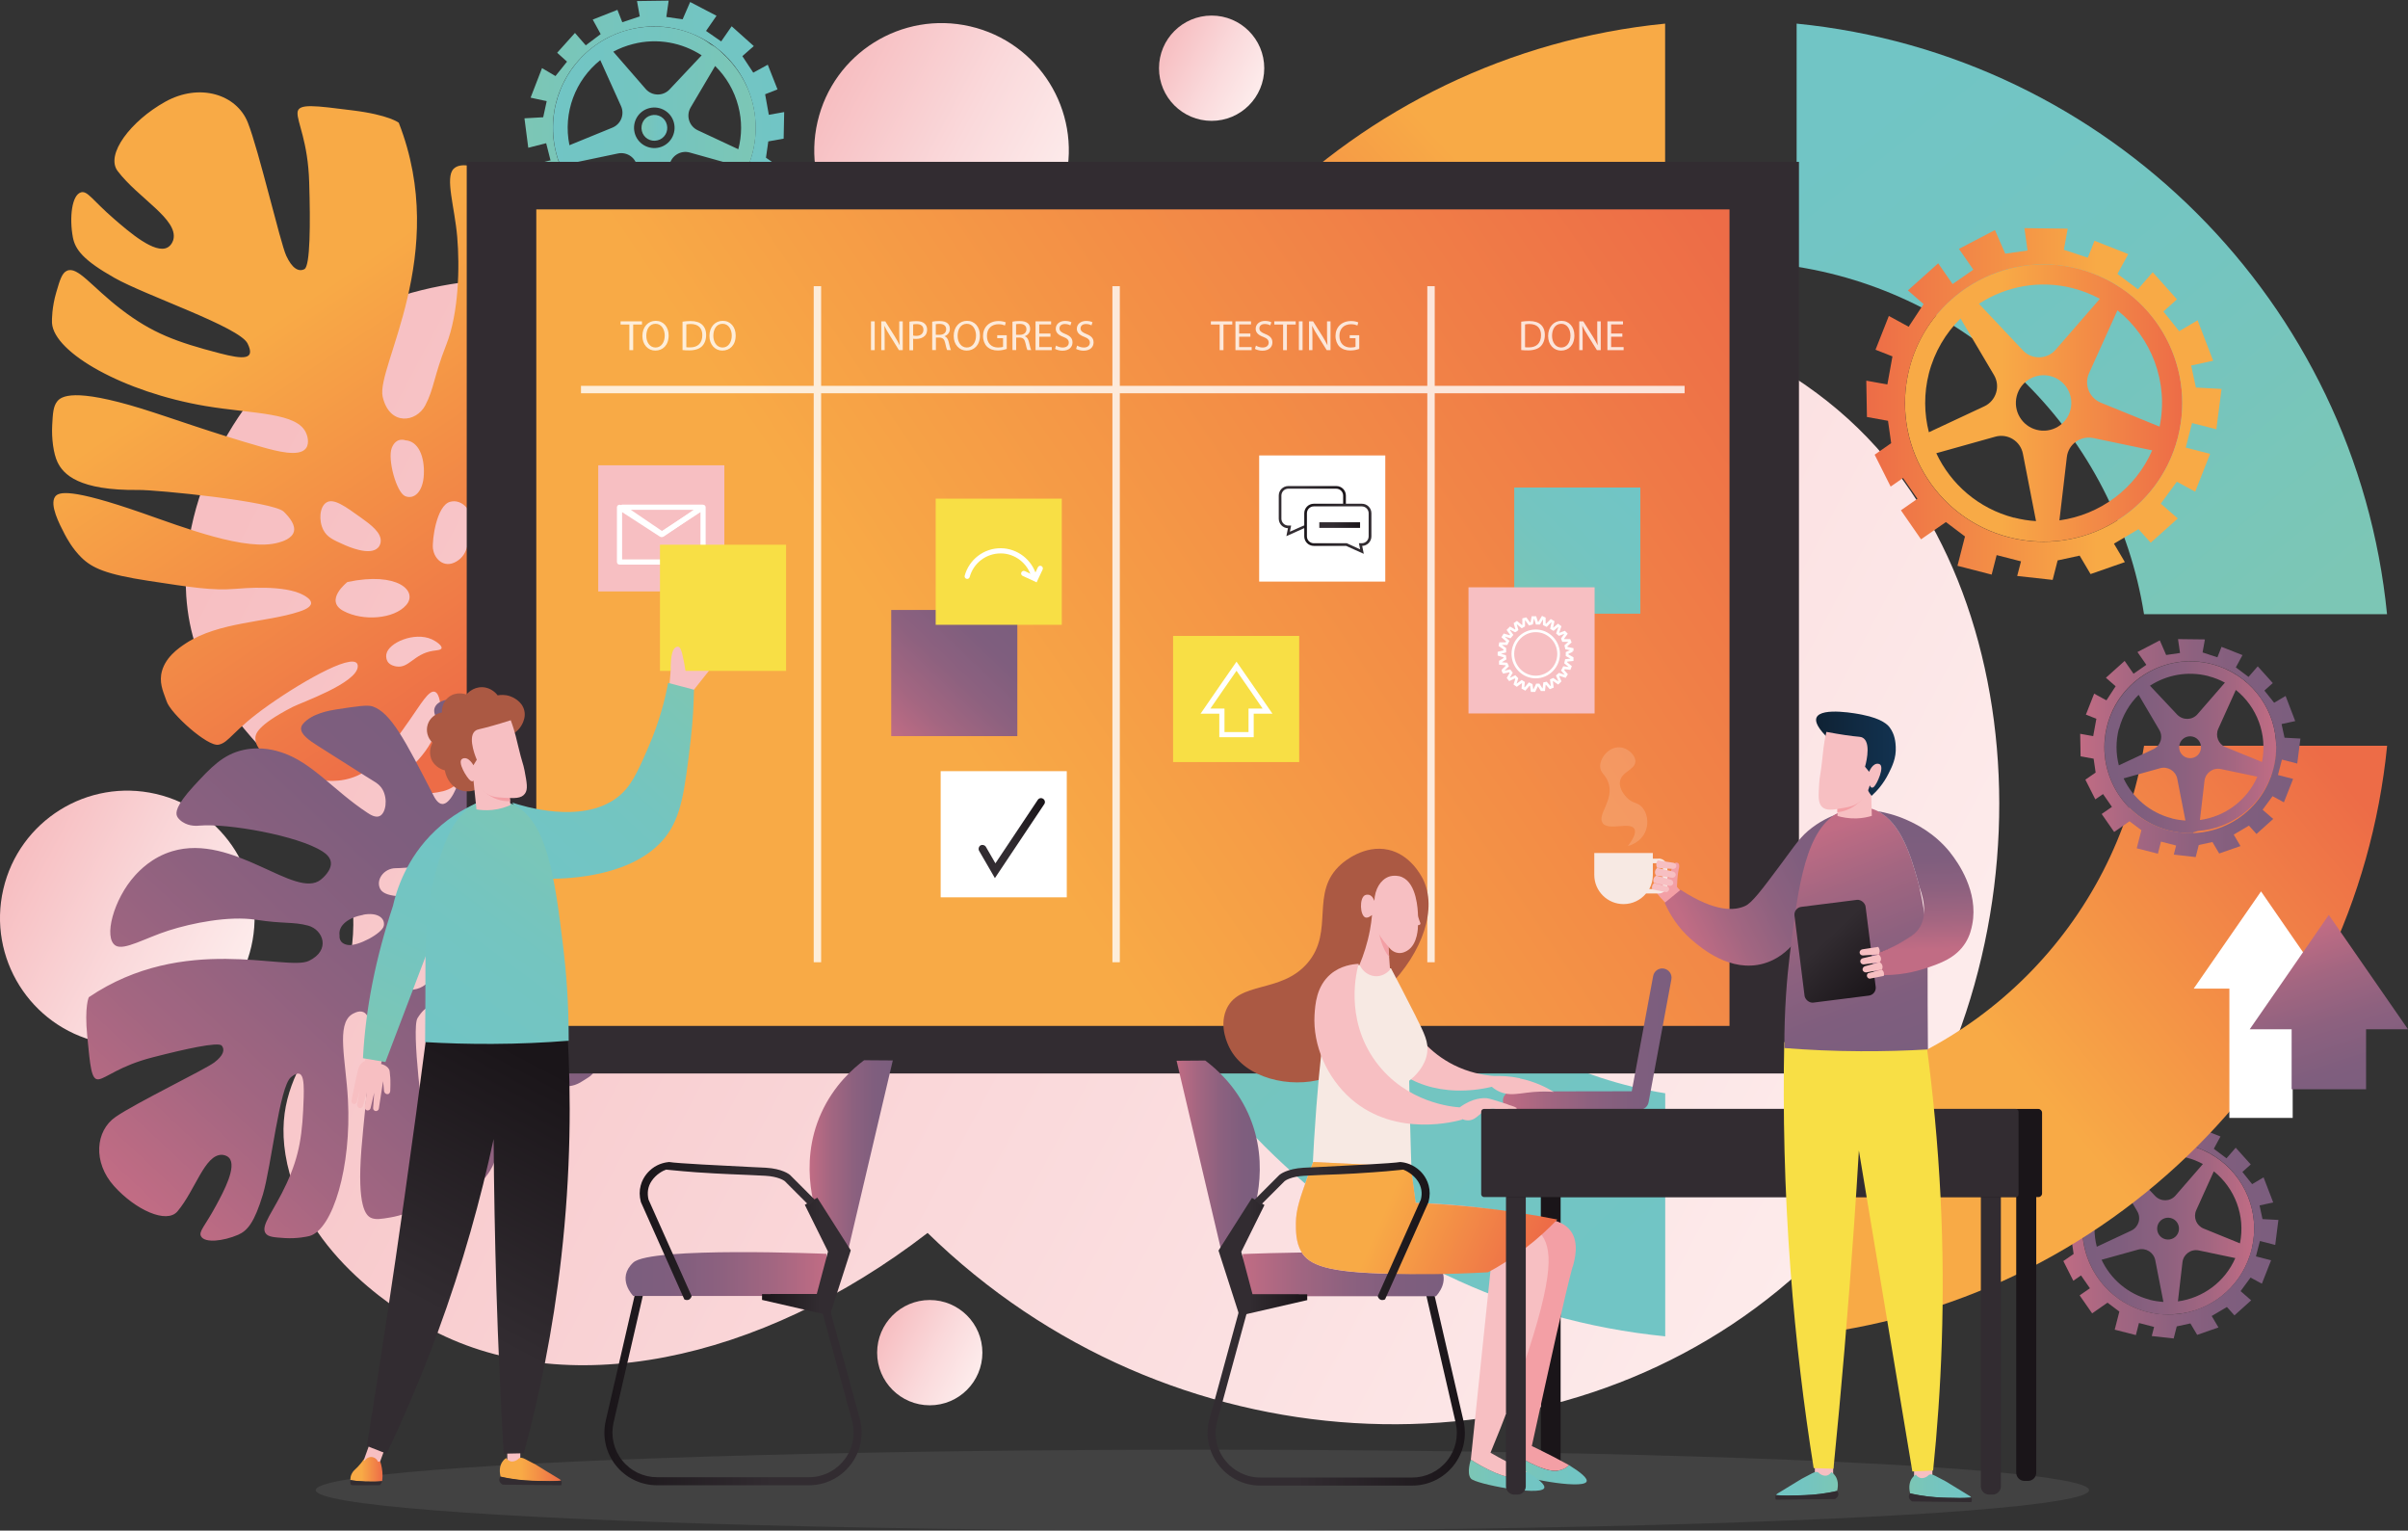 <?xml version="1.0" encoding="UTF-8"?><svg id="Layer_2" xmlns="http://www.w3.org/2000/svg" xmlns:xlink="http://www.w3.org/1999/xlink" viewBox="0 0 227.42 144.51"><rect x="0" y="0" width="227.42" height="144.51" fill="#333333" stroke="none"/><defs><style>.cls-1{fill:url(#linear-gradient);}.cls-2{fill:#f7bfc2;}.cls-3{fill:#f7e9e3;}.cls-4{fill:#f39fa5;}.cls-5{fill:#f8df45;}.cls-6,.cls-7{fill:#fff;}.cls-8{fill:#ab5943;}.cls-9{fill:#1a1519;}.cls-10{fill:#322c31;}.cls-11{stroke-linecap:round;stroke-linejoin:round;}.cls-11,.cls-12{stroke-width:.49px;}.cls-11,.cls-12,.cls-13{stroke:#fff;}.cls-11,.cls-12,.cls-13,.cls-14{fill:none;}.cls-7{opacity:.15;}.cls-15{fill:#7f7d7d;opacity:.2;}.cls-12,.cls-13,.cls-14{stroke-miterlimit:10;}.cls-16{fill:url(#linear-gradient-8);}.cls-17{fill:url(#linear-gradient-9);}.cls-18{fill:url(#linear-gradient-3);}.cls-19{fill:url(#linear-gradient-4);}.cls-20{fill:url(#linear-gradient-2);}.cls-21{fill:url(#linear-gradient-6);}.cls-22{fill:url(#linear-gradient-7);}.cls-23{fill:url(#linear-gradient-5);}.cls-24{opacity:.8;}.cls-25{fill:url(#linear-gradient-55);}.cls-26{fill:url(#linear-gradient-56);}.cls-27{fill:url(#linear-gradient-53);}.cls-28{fill:url(#linear-gradient-54);}.cls-29{fill:url(#linear-gradient-51);}.cls-30{fill:url(#linear-gradient-52);}.cls-31{fill:url(#linear-gradient-50);}.cls-32{fill:url(#linear-gradient-41);}.cls-33{fill:url(#linear-gradient-40);}.cls-34{fill:url(#linear-gradient-43);}.cls-35{fill:url(#linear-gradient-42);}.cls-36{fill:url(#linear-gradient-45);}.cls-37{fill:url(#linear-gradient-46);}.cls-38{fill:url(#linear-gradient-44);}.cls-39{fill:url(#linear-gradient-49);}.cls-40{fill:url(#linear-gradient-47);}.cls-41{fill:url(#linear-gradient-48);}.cls-42{fill:url(#linear-gradient-14);}.cls-43{fill:url(#linear-gradient-18);}.cls-44{fill:url(#linear-gradient-22);}.cls-45{fill:url(#linear-gradient-20);}.cls-46{fill:url(#linear-gradient-21);}.cls-47{fill:url(#linear-gradient-23);}.cls-48{fill:url(#linear-gradient-15);}.cls-49{fill:url(#linear-gradient-19);}.cls-50{fill:url(#linear-gradient-16);}.cls-51{fill:url(#linear-gradient-17);}.cls-52{fill:url(#linear-gradient-13);}.cls-53{fill:url(#linear-gradient-12);}.cls-54{fill:url(#linear-gradient-10);}.cls-55{fill:url(#linear-gradient-11);}.cls-56{fill:url(#linear-gradient-27);}.cls-57{fill:url(#linear-gradient-24);}.cls-58{fill:url(#linear-gradient-26);}.cls-59{fill:url(#linear-gradient-38);}.cls-60{fill:url(#linear-gradient-35);}.cls-61{fill:url(#linear-gradient-37);}.cls-62{fill:url(#linear-gradient-34);}.cls-63{fill:url(#linear-gradient-39);}.cls-64{fill:url(#linear-gradient-36);}.cls-65{fill:url(#linear-gradient-25);}.cls-66{fill:url(#linear-gradient-28);}.cls-67{fill:url(#linear-gradient-29);}.cls-68{fill:url(#linear-gradient-33);}.cls-69{fill:url(#linear-gradient-30);}.cls-70{fill:url(#linear-gradient-32);}.cls-71{fill:url(#linear-gradient-31);}.cls-13,.cls-14{stroke-width:.25px;}.cls-14{stroke:#1e1e1c;}</style><linearGradient id="linear-gradient" x1="27.08" y1="39.08" x2="172.09" y2="116.05" gradientTransform="matrix(1, 0, 0, 1, 0, 0)" gradientUnits="userSpaceOnUse"><stop offset="0" stop-color="#f7bfc2"/><stop offset=".55" stop-color="#fad9db"/><stop offset="1" stop-color="#fdebeb"/></linearGradient><linearGradient id="linear-gradient-2" x1="1.9" y1="81.3" x2="22.22" y2="92.09" gradientTransform="translate(93.76 55.46) rotate(76.99)" xlink:href="#linear-gradient"/><linearGradient id="linear-gradient-3" x1="78.8" y1="8.84" x2="99.12" y2="19.62" gradientTransform="translate(82.75 -75.63) rotate(76.99)" xlink:href="#linear-gradient"/><linearGradient id="linear-gradient-4" x1="110.25" y1="4.22" x2="118.65" y2="8.68" xlink:href="#linear-gradient"/><linearGradient id="linear-gradient-5" x1="83.62" y1="125.49" x2="92.02" y2="129.95" xlink:href="#linear-gradient"/><linearGradient id="linear-gradient-6" x1="-739.77" y1="12.06" x2="-720.63" y2="12.06" gradientTransform="translate(-668.4) rotate(-180) scale(1 -1)" gradientUnits="userSpaceOnUse"><stop offset="0" stop-color="#7cc6b5"/><stop offset=".5" stop-color="#74c5c0"/><stop offset="1" stop-color="#71c5c5"/></linearGradient><linearGradient id="linear-gradient-7" x1="60.58" y1="12.07" x2="63.02" y2="12.07" gradientTransform="matrix(1, 0, 0, 1, 0, 0)" xlink:href="#linear-gradient-6"/><linearGradient id="linear-gradient-8" x1="-742.44" y1="12.14" x2="-717.91" y2="12.14" gradientTransform="translate(-668.4) rotate(-180) scale(1 -1)" gradientUnits="userSpaceOnUse"><stop offset="0" stop-color="#71c5c5"/><stop offset=".5" stop-color="#74c5c0"/><stop offset="1" stop-color="#7cc6b5"/></linearGradient><linearGradient id="linear-gradient-9" x1="196.65" y1="116" x2="212.88" y2="116" gradientTransform="matrix(1, 0, 0, 1, 0, 0)" gradientUnits="userSpaceOnUse"><stop offset="0" stop-color="#7b5e7e"/><stop offset=".22" stop-color="#7f5e7e"/><stop offset=".48" stop-color="#8d617f"/><stop offset=".74" stop-color="#a36681"/><stop offset="1" stop-color="#c16c84"/></linearGradient><linearGradient id="linear-gradient-10" x1="194.4" y1="116.06" x2="215.18" y2="116.06" gradientTransform="matrix(1, 0, 0, 1, 0, 0)" gradientUnits="userSpaceOnUse"><stop offset="0" stop-color="#c16c84"/><stop offset=".26" stop-color="#a36681"/><stop offset=".52" stop-color="#8d617f"/><stop offset=".78" stop-color="#7f5e7e"/><stop offset="1" stop-color="#7b5e7e"/></linearGradient><linearGradient id="linear-gradient-11" x1="336.35" y1="-11.93" x2="300.26" y2="40.84" gradientTransform="translate(349.4 24.54) rotate(-179.89) scale(1 -1)" gradientUnits="userSpaceOnUse"><stop offset=".35" stop-color="#f8aa46"/><stop offset="1" stop-color="#ed6c47"/></linearGradient><linearGradient id="linear-gradient-12" x1="-95.92" y1="-87.04" x2="-125.25" y2="-44.15" gradientTransform="translate(119.04 188.17) rotate(77.36) scale(1 -1)" xlink:href="#linear-gradient-10"/><linearGradient id="linear-gradient-13" x1="157.21" y1="6.09" x2="114.77" y2="45.76" gradientTransform="matrix(1, 0, 0, 1, 0, 0)" xlink:href="#linear-gradient-11"/><linearGradient id="linear-gradient-14" x1="173.84" y1="115.35" x2="222.48" y2="74.99" gradientTransform="matrix(1, 0, 0, 1, 0, 0)" xlink:href="#linear-gradient-11"/><linearGradient id="linear-gradient-15" x1="105.97" y1="72.16" x2="153.23" y2="121.15" gradientTransform="matrix(1, 0, 0, 1, 0, 0)" xlink:href="#linear-gradient-6"/><linearGradient id="linear-gradient-16" x1="217.31" y1="57.8" x2="177.29" y2="8.47" gradientTransform="matrix(1, 0, 0, 1, 0, 0)" xlink:href="#linear-gradient-6"/><linearGradient id="linear-gradient-17" x1="51.75" y1="95.67" x2="162.08" y2="21.07" gradientTransform="matrix(1, 0, 0, 1, 0, 0)" xlink:href="#linear-gradient-11"/><linearGradient id="linear-gradient-18" x1="198.73" y1="70.55" x2="214.96" y2="70.55" xlink:href="#linear-gradient-9"/><linearGradient id="linear-gradient-19" x1="196.48" y1="70.61" x2="217.26" y2="70.61" xlink:href="#linear-gradient-10"/><linearGradient id="linear-gradient-20" x1="179.91" y1="38.05" x2="206.09" y2="38.05" gradientTransform="matrix(1, 0, 0, 1, 0, 0)" xlink:href="#linear-gradient-11"/><linearGradient id="linear-gradient-21" x1="176.26" y1="38.14" x2="209.81" y2="38.14" gradientTransform="matrix(1, 0, 0, 1, 0, 0)" gradientUnits="userSpaceOnUse"><stop offset="0" stop-color="#ed6c47"/><stop offset=".65" stop-color="#f8aa46"/></linearGradient><linearGradient id="linear-gradient-22" x1="141.95" y1="98.11" x2="157.86" y2="98.11" xlink:href="#linear-gradient-10"/><linearGradient id="linear-gradient-23" x1="114.05" y1="130.99" x2="138.36" y2="130.99" gradientTransform="matrix(1, 0, 0, 1, 0, 0)" gradientUnits="userSpaceOnUse"><stop offset=".35" stop-color="#322c31"/><stop offset="1" stop-color="#1a1519"/></linearGradient><linearGradient id="linear-gradient-24" x1="111.12" y1="109.2" x2="118.98" y2="109.2" xlink:href="#linear-gradient-10"/><linearGradient id="linear-gradient-25" x1="117.37" y1="120.31" x2="136.35" y2="120.31" xlink:href="#linear-gradient-10"/><linearGradient id="linear-gradient-26" x1="115.09" y1="118.65" x2="123.47" y2="118.65" xlink:href="#linear-gradient-23"/><linearGradient id="linear-gradient-27" x1="142.73" y1="138.67" x2="149.86" y2="138.67" gradientTransform="matrix(1, 0, 0, 1, 0, 0)" xlink:href="#linear-gradient-6"/><linearGradient id="linear-gradient-28" x1="138.73" y1="139.28" x2="145.86" y2="139.28" gradientTransform="matrix(1, 0, 0, 1, 0, 0)" xlink:href="#linear-gradient-6"/><linearGradient id="linear-gradient-29" x1="123.25" y1="111.82" x2="143.88" y2="120.82" gradientTransform="matrix(1, 0, 0, 1, 0, 0)" xlink:href="#linear-gradient-11"/><linearGradient id="linear-gradient-30" x1="118.49" y1="116.24" x2="135.02" y2="116.24" xlink:href="#linear-gradient-23"/><linearGradient id="linear-gradient-31" x1="1037.42" y1="130.97" x2="1061.73" y2="130.97" gradientTransform="translate(1118.8) rotate(-180) scale(1 -1)" xlink:href="#linear-gradient-23"/><linearGradient id="linear-gradient-32" x1="76.45" y1="109.18" x2="84.32" y2="109.18" xlink:href="#linear-gradient-10"/><linearGradient id="linear-gradient-33" x1="1040.74" y1="120.29" x2="1059.72" y2="120.29" gradientTransform="translate(1118.8) rotate(-180) scale(1 -1)" xlink:href="#linear-gradient-10"/><linearGradient id="linear-gradient-34" x1="1038.46" y1="118.63" x2="1046.84" y2="118.63" gradientTransform="translate(1118.8) rotate(-180) scale(1 -1)" xlink:href="#linear-gradient-23"/><linearGradient id="linear-gradient-35" x1="1041.86" y1="116.22" x2="1058.39" y2="116.22" gradientTransform="translate(1118.8) rotate(-180) scale(1 -1)" xlink:href="#linear-gradient-23"/><linearGradient id="linear-gradient-36" x1="142.96" y1="58.33" x2="153.86" y2="46.81" gradientTransform="matrix(1, 0, 0, 1, 0, 0)" xlink:href="#linear-gradient-6"/><linearGradient id="linear-gradient-37" x1="84.2" y1="69.72" x2="95.41" y2="58.04" xlink:href="#linear-gradient-10"/><linearGradient id="linear-gradient-38" x1="216.93" y1="88" x2="222.35" y2="104.51" xlink:href="#linear-gradient-10"/><linearGradient id="linear-gradient-39" x1="120.76" y1="48.25" x2="127.11" y2="48.25" xlink:href="#linear-gradient-23"/><linearGradient id="linear-gradient-40" x1="1263.22" y1="49.92" x2="1269.56" y2="49.92" gradientTransform="translate(1392.73) rotate(-180) scale(1 -1)" xlink:href="#linear-gradient-23"/><linearGradient id="linear-gradient-41" x1="124.6" y1="49.57" x2="128.46" y2="49.57" xlink:href="#linear-gradient-23"/><linearGradient id="linear-gradient-42" x1="148.21" y1="-71.52" x2="155.61" y2="-71.52" gradientTransform="translate(-24.57 196.05) rotate(-18.9)" xlink:href="#linear-gradient-23"/><linearGradient id="linear-gradient-43" x1="47.2" y1="138.73" x2="52.99" y2="138.73" gradientTransform="matrix(1, 0, 0, 1, 0, 0)" xlink:href="#linear-gradient-11"/><linearGradient id="linear-gradient-44" x1="33.09" y1="138.74" x2="36.13" y2="138.74" gradientTransform="matrix(1, 0, 0, 1, 0, 0)" xlink:href="#linear-gradient-11"/><linearGradient id="linear-gradient-45" x1="43.24" y1="78.95" x2="34.02" y2="98.21" gradientTransform="matrix(1, 0, 0, 1, 0, 0)" xlink:href="#linear-gradient-8"/><linearGradient id="linear-gradient-46" x1="65.63" y1="66.59" x2="51.36" y2="82.03" gradientTransform="matrix(1, 0, 0, 1, 0, 0)" xlink:href="#linear-gradient-6"/><linearGradient id="linear-gradient-47" x1="34.96" y1="136.06" x2="53.29" y2="101.5" xlink:href="#linear-gradient-23"/><linearGradient id="linear-gradient-48" x1="724.62" y1="78.7" x2="738.89" y2="98.13" gradientTransform="translate(779.79) rotate(-180) scale(1 -1)" xlink:href="#linear-gradient-6"/><linearGradient id="linear-gradient-49" x1="1642.26" y1="140.08" x2="1648.11" y2="140.08" gradientTransform="translate(1815.84) rotate(-180) scale(1 -1)" xlink:href="#linear-gradient-6"/><linearGradient id="linear-gradient-50" x1="93.84" y1="140.32" x2="99.68" y2="140.32" gradientTransform="translate(86.49)" xlink:href="#linear-gradient-6"/><linearGradient id="linear-gradient-51" x1="159.85" y1="88.95" x2="174.49" y2="81.56" xlink:href="#linear-gradient-10"/><linearGradient id="linear-gradient-52" x1="170.29" y1="79.11" x2="178.3" y2="99.82" xlink:href="#linear-gradient-10"/><linearGradient id="linear-gradient-53" x1="171.52" y1="71.17" x2="179.06" y2="71.17" gradientTransform="matrix(1, 0, 0, 1, 0, 0)" gradientUnits="userSpaceOnUse"><stop offset="0" stop-color="#0f2234"/><stop offset="1" stop-color="#123250"/></linearGradient><linearGradient id="linear-gradient-54" x1="170.46" y1="76.89" x2="184.72" y2="96.32" xlink:href="#linear-gradient-23"/><linearGradient id="linear-gradient-55" x1="181.51" y1="78.7" x2="181.82" y2="89.68" xlink:href="#linear-gradient-9"/><linearGradient id="linear-gradient-56" x1="192.56" y1="-6.54" x2="198.87" y2="2.13" gradientTransform="translate(-22.28 92.17)" xlink:href="#linear-gradient-23"/></defs><g id="Layer_1-2"><path class="cls-1" d="M87.6,116.41c-15.91,12.26-34.43,16.05-47.33,8.87-1.59-.88-11.73-6.53-13.31-16.27-1.48-9.17,6.32-11.88,6.41-21.69,.12-13.93-14.81-16.55-15.78-31.06-.65-9.82,5.41-20.29,13.31-25.14,9.45-5.8,19.14-5.1,29.58-4.44,48.88,3.13,53.53-9.79,83.81-.99,14.05,4.09,26.88,7.82,35.49,19.72,14.52,20.07,12.22,56.71-11.83,76.41-22.46,18.4-57.55,16.84-80.35-5.42Z"/><circle class="cls-20" cx="12.02" cy="86.67" r="12.02" transform="translate(-75.13 78.87) rotate(-76.99)"/><circle class="cls-18" cx="88.92" cy="14.21" r="12.02" transform="translate(55.06 97.64) rotate(-76.99)"/><circle class="cls-19" cx="114.43" cy="6.44" r="4.97"/><circle class="cls-23" cx="87.81" cy="127.71" r="4.97"/><ellipse class="cls-15" cx="113.56" cy="140.69" rx="83.74" ry="3.82"/><g><path class="cls-21" d="M52.48,14.24c.02,.07,.03,.14,.05,.22,.05,.2,.11,.39,.17,.58,0,.02,.01,0,.02,.02,1.21,3.66,4.47,6.22,8.15,6.46h0c.19,0,.38,.07,.57,.08,.02,0,.03,.02,.05,.02,.89,.03,1.8-.05,2.7-.29,5.12-1.32,8.2-6.53,6.88-11.65-.48-1.87-1.53-3.46-2.86-4.67-.32-.3-.58-.57-1.07-.81h0c-1.97-1.52-4.98-2.11-7.77-1.39-1.05,.27-1.99,.71-2.85,1.27h0c-3.26,2.16-4.97,6.17-4.04,10.17Zm13.79-9.02l-3.03,3.22c-.62,.66-1.67,.64-2.26-.04l-3.06-3.52c.57-.31,1.19-.55,1.85-.72,2.31-.6,4.65-.14,6.51,1.07Zm3.46,8.87l-3.83-1.79c-.82-.38-1.13-1.38-.67-2.16l2.31-3.91c1.03,1.01,1.8,2.3,2.19,3.8,.36,1.38,.34,2.77,0,4.06Zm-7.41,6.14l.91-4.65c.17-.87,1.05-1.42,1.91-1.18l4.07,1.14c-1,2.13-2.91,3.82-5.37,4.45-.51,.13-1.01,.21-1.52,.24Zm-2.38-7.69c-.26-1.02,.35-2.07,1.38-2.33,1.02-.26,2.07,.35,2.33,1.38,.26,1.02-.35,2.07-1.38,2.33-1.02,.26-2.07-.35-2.33-1.38Zm-5.64,2.8l4.06-.85c.88-.18,1.72,.42,1.83,1.32l.51,4.37c-2.79-.38-5.25-2.18-6.4-4.83Zm2.39-9.67l1.96,4.34c.36,.79-.01,1.71-.81,2.04l-4.06,1.66c-.63-3.09,.57-6.16,2.91-8.03Z"/><path class="cls-22" d="M61.5,10.89c.65-.17,1.32,.22,1.48,.88,.17,.65-.22,1.32-.88,1.48-.65,.17-1.32-.22-1.48-.88s.22-1.32,.88-1.48Z"/><path class="cls-16" d="M51.98,15.14l-1.69,.43,1.03,2.61,1.26-.68,1.11,1.51-1.17,1.02,1.87,1.68,.84-.93,1.7,1-.75,1.27,2.37,.83,.75-1.27,1.52,.33,.35,1.35,2.45-.27-.26-1.01,1.69-.43,.35,1.35,2.36-.61-.52-2.02c.44-.33,.88-.66,1.32-.99l1.72,1.19,1.39-2-1.14-.79,.99-1.43,.86,.6,1.1-2.2-1.14-.79,.22-1.54,1.45-.26,.05-2.51-1.45,.26-.35-1.94,1.17-.46-.92-2.33-1.37,.75-1.03-1.56,1.08-.95-2.09-1.87-.99,1.43-1.43-.99,.99-1.43-2.49-1.3-.71,1.63-1.54-.22,.22-1.54-2.99,.04,.26,1.45-1.65,.55-.46-1.17-2.33,.92,.75,1.37-1.41,1.06-1.02-1.17-1.68,1.87,.93,.84-1.09,1.36-1.27-.75-1.08,2.79,1.52,.33-.33,1.52-1.77,.1,.36,2.78,1.69-.43,.43,1.69Zm.54-.68c-1.32-5.12,1.76-10.34,6.88-11.66,5.12-1.32,10.34,1.76,11.66,6.88,1.32,5.12-1.76,10.34-6.88,11.66-5.12,1.32-10.34-1.76-11.66-6.88Z"/></g><g><path class="cls-17" d="M209.23,109.23h0c-.73-.48-1.54-.85-2.43-1.08-2.37-.61-4.76-.11-6.62,1.18h0c-.3,.21-.6,.44-.87,.69-1.12,1.03-1.97,2.38-2.38,3.96-1.12,4.34,1.49,8.76,5.83,9.88,.77,.2,1.53,.28,2.29,.25,.01,0,.03-.01,.04-.01,.16,0,.32-.04,.48-.04h0c3.12-.25,5.88-2.4,6.91-5.5,0-.02,.01-.03,.02-.04,.05-.16,.1-.32,.14-.49,.02-.06,.03-.12,.04-.18,.79-3.38-.67-6.79-3.43-8.61Zm-2.74,.06c.56,.14,1.08,.35,1.56,.61l-2.59,2.98c-.5,.58-1.39,.59-1.92,.04l-2.57-2.73c1.57-1.02,3.55-1.41,5.51-.91Zm-8.44,4.98c.33-1.27,.98-2.36,1.85-3.22l1.95,3.31c.39,.66,.13,1.5-.57,1.83l-3.25,1.52c-.28-1.09-.3-2.27,0-3.44Zm4.98,8.44c-2.08-.54-3.7-1.96-4.55-3.77l3.45-.96c.73-.2,1.47,.26,1.62,1l.77,3.94c-.43-.03-.86-.09-1.29-.2Zm1.47-5.71c-.55-.14-.88-.7-.74-1.26,.14-.55,.7-.88,1.26-.74,.55,.14,.88,.7,.74,1.26-.14,.55-.7,.88-1.26,.74Zm1.19,5.87l.43-3.7c.09-.75,.8-1.27,1.55-1.11l3.44,.72c-.98,2.25-3.06,3.77-5.42,4.09Zm5.86-5.48l-3.44-1.4c-.68-.28-.99-1.06-.69-1.73l1.66-3.67c1.98,1.58,3,4.19,2.47,6.8Z"/><path class="cls-54" d="M213.45,117.17l1.43,.37,.3-2.36-1.5-.08-.28-1.29,1.29-.28-.91-2.37-1.08,.64-.92-1.15,.79-.71-1.42-1.58-.87,1-1.2-.9,.63-1.16-1.98-.78-.39,.99-1.4-.46,.22-1.23-2.54-.03,.19,1.31-1.31,.19-.6-1.38-2.11,1.1,.84,1.21-1.21,.84-.84-1.21-1.77,1.59,.92,.8-.87,1.33-1.16-.63-.78,1.98,.99,.39-.3,1.64-1.23-.22,.04,2.13,1.23,.22,.19,1.31-.97,.67,.94,1.86,.73-.5,.84,1.21-.97,.67,1.18,1.7,1.45-1.01,1.12,.84-.44,1.71,2,.51,.29-1.14,1.43,.37-.22,.86,2.07,.23,.29-1.14,1.29-.28,.64,1.08,2.01-.7-.64-1.08,1.44-.85,.71,.79,1.58-1.42-1-.87,.94-1.28,1.07,.58,.87-2.21-1.43-.37,.37-1.43Zm-10.7,6.68c-4.34-1.12-6.95-5.54-5.83-9.88,1.12-4.34,5.54-6.95,9.88-5.83,4.34,1.12,6.95,5.54,5.83,9.88-1.12,4.34-5.54,6.95-9.88,5.83Z"/></g><path class="cls-55" d="M20.65,70.31c1.02-.22,1.28-1.31,4.73-3.74,3.45-2.43,8.46-5.22,8.41-3.65-.05,1.57-5.35,3.41-6.16,3.83-3.39,1.75-3.5,2.58-3.51,2.91-.06,1.27,1.77,2.29,2.6,2.76,.52,.29,3.91,2.19,7.01,.82,1.83-.81,3.03-2.52,4.98-5.29,1.02-1.45,1.78-2.8,2.34-2.64,.52,.15,.56,1.47,.56,1.61-.03,3.07-2.59,5.56-3.74,6.19-.88,.48-1.37,.97-1.28,1.31,.19,.73,3.26,.54,3.49,.53,.07,0,1.11-.08,1.77-.25,2.71-.71,2.66-4.07,5.11-5.79,3.25-2.27,7.96,.38,11.8-1.78,.93-.53,1.51-1.17,1.62-1.29,1.19-1.34,1.45-2.87,1.59-3.75,.28-1.73,.51-3.17-.24-3.8-1.44-1.23-4.65,2.66-8.14,1.2-1.63-.68-3.3-2.04-3.07-2.89,.14-.51,.92-.71,1.29-.8,6.9-1.77,10.37-2.69,11.54-4.58,.34-.54,.42-1.76,.6-4.2,.05-.73,.18-2.88-.77-4.12-.09-.12-.21-.26-.41-.34-.7-.26-1.62,.58-2.54,1.5-5.01,4.98-5.39,5.39-5.39,5.39-.16,.17-.54,.57-1.15,.76-1.2,.37-2.78-.22-2.94-1.02-.11-.52,.41-1.03,.69-1.31,3.34-3.22,7.09-4.95,9.01-8.13,.32-.53,1.26-2.13,1.28-4.28,.02-2.47-1.17-4.21-2.81-6.58-1.8-2.62-2.6-2.74-2.99-2.67-.38,.07-.72,.4-.82,.5-.68,.66-.8,1.56-.83,1.82-.45,3.25-3.65,10.89-6.08,13.27-.32,.32-.8,.71-1.37,.67-1.03-.06-1.72-1.47-1.78-1.59-1.65-3.4,7.54-8.71,7.03-16.12-.17-2.48-1.36-4.22-1.81-4.85-2.12-3.01-6.25-5.19-7.44-3.97-.81,.83,.11,3.61,.35,6.41,.24,2.79,.16,7.16-1.03,10.18-1.19,3.02-1.15,4.14-1.99,5.74-.85,1.6-3.37,1.97-4.02-.82-.65-2.79,6.38-13.45,1.52-25.87,0,0-.9-.74-4.38-1.17-3.48-.43-5.12-.69-5.18,.2s.99,2.72,1.1,6.6c.12,3.89,.1,7.91-.45,8.19-.54,.28-1.16-.05-1.72-1.27-.56-1.22-2.58-9.93-3.63-12.58-1.06-2.65-4.55-3.76-7.8-1.95-3.25,1.81-5.67,4.98-4.49,6.54,1.97,2.59,5.75,4.55,5.26,6.48-.01,.04-.14,.51-.54,.73-1.19,.67-3.66-1.48-5.08-2.71-2.03-1.76-2.48-2.66-3.1-2.49-.88,.25-1.11,2.41-.77,4.24,.22,1.16,.98,2.17,3.94,3.84,2.95,1.67,11.79,4.63,12.56,6.19,.77,1.56-.39,1.51-2.65,.92-4.07-1.06-6.35-1.89-9.3-4.15-2.78-2.13-4.11-4.11-5.12-3.63-.46,.22-.65,.84-1,2.04-.4,1.37-.42,2.55-.4,2.89,.19,2.82,6.8,6.53,14.47,7.83,4.56,.77,8.79,.58,9.56,2.63,.04,.09,.33,.86-.04,1.36-.63,.86-2.79,.27-4.15-.11-4.77-1.36-8.55-2.75-11.38-3.63-6.43-1.98-7.59-1.16-7.97-.68-.38,.48-.41,1.15-.47,2.23-.07,1.27,.12,2.71,.5,3.5,.54,1.14,1.98,2.7,7.67,2.63,1.64-.02,12.7,1.07,13.7,2.05,.6,.59,1.12,1.29,.95,1.9-.19,.65-1.09,.92-1.42,1.01-3.04,.89-8.97-1.42-12.88-2.78-6.86-2.39-7.93-2-8.25-1.54-.53,.77,.4,2.56,.91,3.54,.18,.34,.72,1.36,1.58,2.2,1.02,1,2.33,1.59,6.34,2.2,4.04,.62,6.05,.93,8.15,.76,.77-.06,4.72-.42,6.51,.6,.18,.1,.72,.41,.69,.76-.03,.4-.73,.66-1.13,.79-3.08,1.02-7.56,.95-10.67,2.97-.67,.44-2.11,1.39-2.36,2.98-.15,1.02,.31,1.87,.51,2.5,.36,1.16,3.88,4.32,4.9,4.11Zm19.38-25.52c-.07,1.68-.95,2.4-1.77,2.05-.82-.35-1.68-3.48-1.26-4.55,.42-1.07,1.29-.72,1.29-.72,1.23,.08,1.82,1.55,1.74,3.23Zm.86,7.04c-.1-.91,.36-4.1,1.61-4.45,1.15-.33,2.29,.93,1.98,2.29-.3,1.37-.18,2.63-1.37,3.34-1.19,.71-2.11-.28-2.21-1.18Zm-5.18-.13c-.76,.83-2.88-.11-3.33-.32-.89-.4-1.49-.66-1.84-1.34-.46-.89-.36-2.2,.29-2.6,.68-.42,1.74,.34,3.27,1.44,.91,.65,1.97,1.43,1.85,2.3-.01,.07-.05,.31-.23,.52Zm2.65,5.43c-1.14,1.31-4.07,1.55-5.93,.55-1.85-1,.38-2.73,.38-2.73,4.76-1.01,6.7,.87,5.55,2.18Zm-1.76,5.31c-.18-.29-.12-.62-.11-.68,.19-1.08,2.66-2.14,4.29-1.4,.43,.2,.99,.6,.92,.84-.05,.18-.44,.19-.82,.25-1.8,.29-2.26,1.68-3.46,1.47-.12-.02-.6-.1-.83-.48Z"/><path class="cls-53" d="M58.02,97.14c-.36-.77-1.27-.78-3.81-3.08-2.54-2.3-5.66-5.77-4.4-6.02,1.25-.24,3.66,3.63,4.14,4.2,1.99,2.37,2.67,2.31,2.94,2.26,1.02-.18,1.5-1.81,1.72-2.56,.14-.47,1.04-3.49-.61-5.71-.97-1.31-2.54-1.95-5.09-3-1.34-.55-2.54-.9-2.51-1.38,.02-.44,1.06-.7,1.17-.73,2.44-.53,4.87,1.06,5.58,1.86,.54,.61,1.02,.91,1.27,.78,.54-.28-.16-2.68-.21-2.86-.02-.05-.26-.87-.52-1.36-1.05-2.02-3.71-1.37-5.51-3.01-2.38-2.17-1.12-6.38-3.53-9.04-.59-.65-1.2-.99-1.32-1.05-1.28-.7-2.54-.64-3.26-.59-1.42,.09-2.6,.17-2.97,.87-.72,1.36,2.94,3.21,2.41,6.24-.25,1.41-1.03,2.98-1.74,2.95-.43-.02-.73-.6-.87-.88-2.64-5.15-3.99-7.74-5.7-8.33-.49-.17-1.47-.02-3.44,.28-.59,.09-2.31,.38-3.13,1.35-.08,.09-.17,.22-.19,.39-.08,.6,.75,1.18,1.64,1.74,4.84,3.08,5.24,3.31,5.24,3.31,.16,.1,.55,.32,.81,.77,.51,.89,.32,2.24-.28,2.51-.39,.18-.89-.14-1.16-.32-3.15-2.07-5.19-4.73-8.06-5.68-.48-.16-1.91-.62-3.62-.25-1.96,.42-3.12,1.69-4.71,3.41-1.75,1.9-1.71,2.55-1.58,2.85,.13,.29,.44,.5,.54,.56,.64,.42,1.38,.35,1.59,.33,2.65-.23,9.29,.94,11.61,2.44,.31,.2,.7,.51,.78,.97,.14,.83-.85,1.62-.94,1.69-2.4,1.92-8.26-4.42-14.04-2.68-1.93,.58-3.1,1.84-3.52,2.3-2.01,2.22-3,5.89-1.82,6.61,.8,.49,2.84-.74,5.02-1.43,2.17-.69,5.65-1.41,8.25-1.01,2.6,.4,3.49,.17,4.91,.55,1.42,.39,2.17,2.32,.07,3.33-2.09,1.01-11.81-2.65-20.78,3.43,0,0-.43,.84-.15,3.68s.37,4.19,1.09,4.07c.71-.11,1.98-1.27,5.04-2.06,3.06-.79,6.25-1.5,6.57-1.12,.32,.38,.17,.93-.7,1.59-.87,.66-7.41,3.82-9.32,5.14-1.91,1.31-2.17,4.28-.15,6.53,2.02,2.25,4.97,3.6,5.99,2.39,1.7-2.02,2.57-5.38,4.2-5.34,.04,0,.43,.02,.68,.29,.74,.83-.51,3.16-1.24,4.51-1.03,1.92-1.67,2.44-1.41,2.9,.36,.65,2.11,.45,3.5-.15,.88-.38,1.54-1.17,2.34-3.81,.79-2.64,1.56-10.18,2.65-11.07,1.1-.89,1.26,.04,1.2,1.94-.11,3.42-.36,5.37-1.62,8.11-1.19,2.59-2.52,4-1.96,4.71,.25,.33,.79,.36,1.79,.43,1.16,.07,2.1-.13,2.36-.2,2.2-.65,3.95-6.56,3.61-12.87-.2-3.75-1.12-7.07,.37-8.05,.07-.04,.63-.41,1.08-.22,.8,.34,.72,2.16,.65,3.31-.22,4.02-.65,7.27-.83,9.67-.42,5.45,.45,6.22,.89,6.44,.44,.21,.99,.12,1.86-.03,1.02-.17,2.12-.58,2.68-1.02,.8-.63,1.79-2.06,.71-6.56-.31-1.29-1.43-10.26-.84-11.23,.36-.58,.82-1.12,1.33-1.09,.55,.03,.92,.7,1.06,.95,1.25,2.25,.49,7.37,.11,10.71-.66,5.87-.16,6.64,.26,6.82,.71,.29,1.96-.78,2.64-1.35,.24-.2,.95-.81,1.46-1.65,.61-.99,.84-2.13,.61-5.42-.23-3.31-.35-4.97-.86-6.6-.19-.6-1.18-3.67-.69-5.27,.05-.16,.2-.64,.48-.69,.32-.05,.65,.46,.83,.75,1.36,2.26,2.11,5.82,4.27,7.93,.47,.45,1.48,1.43,2.78,1.33,.84-.06,1.43-.58,1.89-.85,.86-.5,2.73-3.85,2.38-4.62Zm-23.71-10.78c1.35-.25,2.07,.32,1.94,1.04-.13,.72-2.46,1.96-3.38,1.82-.93-.14-.8-.89-.8-.89-.16-.99,.9-1.72,2.25-1.96Zm5.43-1.94c-.7,.24-3.31,.45-3.82-.47-.47-.85,.32-1.98,1.46-1.98,1.14,0,2.12-.33,2.9,.49,.78,.82,.16,1.72-.54,1.97Zm.83,4.13c.8,.45,.43,2.3,.35,2.7-.16,.78-.26,1.3-.73,1.7-.62,.52-1.68,.68-2.11,.24-.45-.47-.04-1.44,.55-2.85,.35-.84,.78-1.82,1.49-1.88,.06,0,.26-.02,.45,.09Zm3.83-3.07c1.24,.67,1.96,2.95,1.5,4.6-.46,1.65-2.23,.19-2.23,.19-1.66-3.59-.51-5.46,.73-4.79Zm4.52,.44c-.2,.19-.47,.2-.52,.21-.89,.04-2.18-1.73-1.88-3.15,.08-.38,.3-.89,.5-.88,.15,0,.22,.31,.34,.6,.55,1.38,1.74,1.49,1.79,2.48,0,.1,.03,.49-.23,.74Z"/><path class="cls-14" d="M121.14,64.2c0-2.26,.18-4.49,.52-6.66h-24.59c-.22,2.19-.33,4.41-.33,6.66s.11,4.47,.33,6.66h24.59c-.34-2.17-.52-4.39-.52-6.66Z"/><g><path class="cls-52" d="M135.54,36.26c5.76-5.76,13.3-9.75,21.72-11.08V2.23c-29.43,2.91-52.84,26.32-55.76,55.76h22.95c1.33-8.42,5.32-15.96,11.08-21.72Z"/><path class="cls-42" d="M225.44,70.41h-22.95c-1.33,8.42-5.32,15.96-11.08,21.72-5.76,5.76-13.3,9.75-21.72,11.08v22.95c29.43-2.91,52.84-26.32,55.76-55.76Z"/><path class="cls-48" d="M124.46,70.41h-22.95c2.91,29.43,26.32,52.84,55.76,55.76v-22.95c-16.84-2.66-30.15-15.96-32.81-32.81Z"/><path class="cls-50" d="M202.49,57.99h22.95c-2.91-29.43-26.32-52.84-55.76-55.76V25.18c16.84,2.66,30.15,15.96,32.81,32.81Z"/></g><path class="cls-14" d="M156.82,22.39c-9.02,1.43-17.1,5.7-23.28,11.88,6.18-6.18,14.25-10.45,23.28-11.88h0Z"/><path class="cls-9" d="M146.6,139.08h-.3c-.43,0-.78-.35-.78-.78v-26.72h1.87v26.72c0,.43-.35,.78-.78,.78Z"/><rect class="cls-10" x="44.08" y="15.28" width="125.82" height="86.07"/><rect class="cls-51" x="50.65" y="19.77" width="112.69" height="77.09"/><g class="cls-24"><g><rect class="cls-6" x="105.06" y="27.02" width=".7" height="63.83"/><rect class="cls-6" x="134.8" y="27.02" width=".7" height="63.83"/><rect class="cls-6" x="76.85" y="27.02" width=".7" height="63.83"/></g><rect class="cls-6" x="54.87" y="36.43" width="104.23" height=".7"/><g><path class="cls-6" d="M59.44,30.64h-.83v-.3h2.02v.3h-.83v2.42h-.36v-2.42Z"/><path class="cls-6" d="M63.15,31.67c0,.94-.57,1.43-1.26,1.43s-1.22-.56-1.22-1.38c0-.86,.54-1.43,1.26-1.43s1.22,.57,1.22,1.38Zm-2.11,.04c0,.58,.32,1.1,.87,1.1s.87-.51,.87-1.13c0-.54-.28-1.11-.87-1.11s-.87,.54-.87,1.14Z"/><path class="cls-6" d="M64.46,30.37c.21-.03,.47-.06,.75-.06,.51,0,.86,.12,1.1,.34,.24,.22,.38,.54,.38,.98s-.14,.81-.39,1.06c-.25,.25-.67,.39-1.2,.39-.25,0-.46-.01-.64-.03v-2.68Zm.35,2.41c.09,.02,.22,.02,.36,.02,.75,0,1.16-.42,1.16-1.16,0-.64-.36-1.05-1.1-1.05-.18,0-.32,.02-.41,.04v2.15Z"/><path class="cls-6" d="M69.48,31.67c0,.94-.57,1.43-1.26,1.43s-1.22-.56-1.22-1.38c0-.86,.54-1.43,1.26-1.43s1.22,.57,1.22,1.38Zm-2.11,.04c0,.58,.32,1.1,.87,1.1s.87-.51,.87-1.13c0-.54-.28-1.11-.87-1.11s-.87,.54-.87,1.14Z"/></g><g><path class="cls-6" d="M82.61,30.34v2.72h-.35v-2.72h.35Z"/><path class="cls-6" d="M83.23,33.06v-2.72h.38l.87,1.38c.2,.32,.36,.61,.49,.88h0c-.03-.37-.04-.7-.04-1.12v-1.14h.33v2.72h-.36l-.86-1.38c-.19-.3-.37-.61-.51-.91h-.01c.02,.35,.03,.67,.03,1.13v1.16h-.33Z"/><path class="cls-6" d="M85.89,30.37c.17-.03,.39-.05,.67-.05,.35,0,.6,.08,.76,.23,.15,.13,.24,.33,.24,.57s-.07,.44-.21,.58c-.19,.2-.49,.3-.83,.3-.11,0-.2,0-.28-.02v1.09h-.35v-2.69Zm.35,1.31c.08,.02,.17,.03,.29,.03,.42,0,.68-.21,.68-.58s-.25-.53-.64-.53c-.15,0-.27,.01-.33,.03v1.06Z"/><path class="cls-6" d="M88.04,30.37c.18-.04,.43-.06,.67-.06,.38,0,.62,.07,.79,.22,.14,.12,.21,.31,.21,.52,0,.36-.23,.6-.51,.69h0c.21,.08,.34,.28,.4,.56,.09,.38,.15,.64,.21,.75h-.36c-.04-.08-.11-.31-.18-.65-.08-.38-.23-.52-.55-.53h-.33v1.18h-.35v-2.69Zm.35,1.24h.36c.38,0,.61-.21,.61-.52,0-.35-.25-.51-.63-.51-.17,0-.29,.02-.35,.03v.99Z"/><path class="cls-6" d="M92.55,31.67c0,.94-.57,1.43-1.26,1.43s-1.22-.56-1.22-1.38c0-.86,.54-1.43,1.26-1.43s1.22,.57,1.22,1.38Zm-2.11,.04c0,.58,.32,1.1,.87,1.1s.87-.51,.87-1.13c0-.54-.28-1.11-.87-1.11s-.87,.54-.87,1.14Z"/><path class="cls-6" d="M95.08,32.94c-.16,.06-.47,.15-.84,.15-.41,0-.75-.11-1.02-.36-.23-.23-.38-.59-.38-1.01,0-.81,.56-1.41,1.47-1.41,.32,0,.56,.07,.68,.13l-.08,.29c-.15-.06-.33-.12-.6-.12-.66,0-1.1,.41-1.1,1.1s.42,1.1,1.05,1.1c.23,0,.39-.03,.47-.07v-.81h-.55v-.28h.9v1.31Z"/><path class="cls-6" d="M95.62,30.37c.18-.04,.43-.06,.67-.06,.38,0,.62,.07,.79,.22,.14,.12,.21,.31,.21,.52,0,.36-.23,.6-.51,.69h0c.21,.08,.34,.28,.4,.56,.09,.38,.15,.64,.21,.75h-.36c-.04-.08-.11-.31-.18-.65-.08-.38-.23-.52-.55-.53h-.33v1.18h-.35v-2.69Zm.35,1.24h.36c.38,0,.61-.21,.61-.52,0-.35-.25-.51-.63-.51-.17,0-.29,.02-.35,.03v.99Z"/><path class="cls-6" d="M99.21,31.79h-1.06v.98h1.18v.29h-1.53v-2.72h1.47v.29h-1.12v.86h1.06v.29Z"/><path class="cls-6" d="M99.74,32.63c.16,.1,.39,.18,.63,.18,.36,0,.57-.19,.57-.46,0-.25-.15-.4-.51-.54-.44-.16-.72-.39-.72-.77,0-.42,.35-.74,.88-.74,.28,0,.48,.06,.6,.13l-.1,.29c-.09-.05-.27-.13-.52-.13-.37,0-.51,.22-.51,.41,0,.25,.17,.38,.54,.53,.46,.18,.69,.4,.69,.8,0,.42-.31,.78-.95,.78-.26,0-.55-.08-.7-.17l.09-.29Z"/><path class="cls-6" d="M101.73,32.63c.16,.1,.39,.18,.63,.18,.36,0,.57-.19,.57-.46,0-.25-.15-.4-.51-.54-.44-.16-.72-.39-.72-.77,0-.42,.35-.74,.88-.74,.28,0,.48,.06,.6,.13l-.1,.29c-.09-.05-.27-.13-.52-.13-.37,0-.51,.22-.51,.41,0,.25,.17,.38,.54,.53,.46,.18,.69,.4,.69,.8,0,.42-.31,.78-.95,.78-.26,0-.55-.08-.7-.17l.09-.29Z"/></g><g><path class="cls-6" d="M143.67,30.37c.21-.03,.47-.06,.75-.06,.5,0,.86,.12,1.1,.34,.24,.22,.38,.54,.38,.98s-.14,.81-.39,1.06c-.25,.25-.67,.39-1.2,.39-.25,0-.46-.01-.64-.03v-2.68Zm.35,2.41c.09,.02,.22,.02,.36,.02,.75,0,1.16-.42,1.16-1.16,0-.64-.36-1.05-1.1-1.05-.18,0-.32,.02-.41,.04v2.15Z"/><path class="cls-6" d="M148.69,31.67c0,.94-.57,1.43-1.26,1.43s-1.22-.56-1.22-1.38c0-.86,.54-1.43,1.26-1.43s1.22,.57,1.22,1.38Zm-2.11,.04c0,.58,.32,1.1,.87,1.1s.87-.51,.87-1.13c0-.54-.28-1.11-.87-1.11s-.87,.54-.87,1.14Z"/><path class="cls-6" d="M149.15,33.06v-2.72h.38l.87,1.38c.2,.32,.36,.61,.49,.88h0c-.03-.37-.04-.7-.04-1.12v-1.14h.33v2.72h-.36l-.86-1.38c-.19-.3-.37-.61-.51-.91h-.01c.02,.35,.03,.67,.03,1.13v1.16h-.33Z"/><path class="cls-6" d="M153.22,31.79h-1.06v.98h1.18v.29h-1.53v-2.72h1.47v.29h-1.12v.86h1.06v.29Z"/></g><g><path class="cls-6" d="M115.19,30.64h-.83v-.3h2.02v.3h-.83v2.42h-.36v-2.42Z"/><path class="cls-6" d="M118.09,31.79h-1.06v.98h1.18v.29h-1.53v-2.72h1.47v.29h-1.12v.86h1.06v.29Z"/><path class="cls-6" d="M118.62,32.63c.16,.1,.39,.18,.63,.18,.36,0,.57-.19,.57-.46,0-.25-.15-.4-.51-.54-.44-.16-.72-.39-.72-.77,0-.42,.35-.74,.88-.74,.28,0,.48,.06,.6,.13l-.1,.29c-.09-.05-.27-.13-.52-.13-.37,0-.51,.22-.51,.41,0,.25,.17,.38,.54,.53,.46,.18,.69,.4,.69,.8,0,.42-.31,.78-.95,.78-.26,0-.55-.08-.7-.17l.09-.29Z"/><path class="cls-6" d="M121.18,30.64h-.83v-.3h2.02v.3h-.83v2.42h-.36v-2.42Z"/><path class="cls-6" d="M123.02,30.34v2.72h-.35v-2.72h.35Z"/><path class="cls-6" d="M123.63,33.06v-2.72h.38l.87,1.38c.2,.32,.36,.61,.49,.88h0c-.03-.37-.04-.7-.04-1.12v-1.14h.33v2.72h-.36l-.86-1.38c-.19-.3-.37-.61-.51-.91h-.01c.02,.35,.03,.67,.03,1.13v1.16h-.33Z"/><path class="cls-6" d="M128.37,32.94c-.16,.06-.47,.15-.84,.15-.41,0-.75-.11-1.02-.36-.23-.23-.38-.59-.38-1.01,0-.81,.56-1.41,1.47-1.41,.32,0,.56,.07,.68,.13l-.08,.29c-.15-.06-.33-.12-.6-.12-.66,0-1.1,.41-1.1,1.1s.42,1.1,1.05,1.1c.23,0,.39-.03,.47-.07v-.81h-.55v-.28h.9v1.31Z"/></g></g><g><path class="cls-43" d="M211.31,63.78h0c-.73-.48-1.54-.85-2.43-1.08-2.37-.61-4.76-.11-6.62,1.18h0c-.3,.21-.6,.44-.87,.69-1.12,1.03-1.97,2.38-2.38,3.96-1.12,4.34,1.49,8.76,5.83,9.88,.77,.2,1.53,.28,2.29,.25,.01,0,.03-.09,.04-.09,.16,0,.32-.12,.48-.12h0c3.12-.25,5.88-2.33,6.91-5.42,0-.02,.01,0,.02,0,.05-.16,.1-.3,.14-.47,.02-.06,.03-.11,.04-.17,.79-3.38-.67-6.78-3.43-8.6Zm-2.74,.06c.56,.14,1.08,.35,1.56,.61l-2.59,2.98c-.5,.58-1.39,.59-1.92,.04l-2.57-2.73c1.57-1.02,3.55-1.41,5.51-.91Zm-8.44,4.98c.33-1.27,.98-2.36,1.85-3.22l1.95,3.31c.39,.66,.13,1.5-.57,1.83l-3.25,1.52c-.28-1.09-.3-2.27,0-3.44Zm4.98,8.44c-2.08-.54-3.7-1.96-4.55-3.77l3.45-.96c.73-.2,1.47,.26,1.62,1l.77,3.94c-.43-.03-.86-.09-1.29-.2Zm1.47-5.71c-.55-.14-.88-.7-.74-1.26,.14-.55,.7-.88,1.26-.74,.55,.14,.88,.7,.74,1.26s-.7,.88-1.26,.74Zm1.19,5.87l.43-3.7c.09-.75,.8-1.27,1.55-1.11l3.44,.72c-.98,2.25-3.06,3.77-5.42,4.09Zm5.86-5.48l-3.44-1.4c-.68-.28-.99-1.06-.69-1.73l1.66-3.67c1.98,1.58,3,4.19,2.47,6.8Z"/><path class="cls-49" d="M215.53,71.72l1.43,.37,.3-2.36-1.5-.08-.28-1.29,1.29-.28-.91-2.37-1.08,.64-.92-1.15,.79-.71-1.42-1.58-.87,1c-.4-.3-.8-.6-1.2-.9l.63-1.16-1.98-.78-.39,.99-1.4-.46,.22-1.23-2.54-.03,.19,1.31-1.31,.19-.6-1.38-2.11,1.1,.84,1.21-1.21,.84-.84-1.21-1.77,1.59,.92,.8-.87,1.33-1.16-.63-.78,1.98,.99,.39-.3,1.64-1.23-.22,.04,2.13,1.23,.22,.19,1.31-.97,.67,.94,1.86,.73-.5,.84,1.21-.97,.67,1.18,1.7,1.45-1.01,1.12,.84-.44,1.71,2,.51,.29-1.14,1.43,.37-.22,.86,2.07,.23,.29-1.14,1.29-.28,.64,1.08,2.01-.7-.64-1.08,1.44-.85,.71,.79,1.58-1.42-1-.87,.94-1.28,1.07,.58,.87-2.21-1.43-.37,.37-1.43Zm-10.7,6.68c-4.34-1.12-6.95-5.54-5.83-9.88,1.12-4.34,5.54-6.95,9.88-5.83,4.34,1.12,6.95,5.54,5.83,9.88-1.12,4.34-5.54,6.95-9.88,5.83Z"/></g><g><path class="cls-45" d="M200.21,27.12h-.01c-1.17-.78-2.49-1.38-3.93-1.75-3.82-.98-7.68-.17-10.69,1.9h0c-.49,.34-.96,.71-1.4,1.11-1.82,1.66-3.19,3.84-3.85,6.4-1.8,7,2.41,14.14,9.41,15.94,1.24,.32,2.48,.45,3.69,.41h.07c.26-.01,.52-.03,.78-.05h0c5.03-.49,9.49-3.89,11.15-8.9,0-.03,.02-.05,.03-.08,.08-.26,.16-.52,.23-.79,.03-.1,.05-.2,.07-.3,1.27-5.46-1.08-10.96-5.54-13.9Zm-4.42,.1c.9,.23,1.74,.57,2.53,.99l-4.18,4.81c-.81,.93-2.25,.96-3.09,.06l-4.15-4.4c2.54-1.65,5.73-2.28,8.9-1.46Zm-13.62,8.04c.53-2.05,1.59-3.81,2.99-5.19l3.16,5.34c.63,1.06,.2,2.43-.91,2.95l-5.24,2.45c-.45-1.76-.48-3.66,0-5.55Zm8.04,13.62c-3.36-.87-5.97-3.17-7.34-6.09l5.57-1.56c1.17-.33,2.38,.41,2.61,1.61l1.24,6.36c-.69-.04-1.38-.15-2.08-.33Zm2.14-8.3c-1.4-.36-2.24-1.79-1.88-3.19,.36-1.4,1.79-2.24,3.19-1.88,1.4,.36,2.24,1.79,1.88,3.19-.36,1.4-1.79,2.24-3.19,1.88Zm2.15,8.55l.7-5.97c.14-1.22,1.3-2.05,2.5-1.8l5.56,1.16c-1.58,3.63-4.94,6.09-8.75,6.61Zm9.46-8.85l-5.55-2.26c-1.09-.45-1.6-1.71-1.11-2.79l2.68-5.93c3.2,2.55,4.85,6.76,3.98,10.98Z"/><path class="cls-46" d="M207.02,39.94l2.3,.59,.49-3.81-2.42-.13-.45-2.08,2.08-.45-1.47-3.82-1.74,1.03-1.49-1.86,1.28-1.15-2.29-2.56-1.4,1.61c-.64-.48-1.29-.97-1.93-1.45l1.02-1.87-3.19-1.26-.63,1.6-2.26-.75,.36-1.99-4.09-.05,.3,2.11-2.11,.3-.97-2.23-3.4,1.78,1.36,1.96-1.96,1.36-1.36-1.96-2.86,2.56,1.48,1.29-1.41,2.14-1.87-1.02-1.26,3.19,1.6,.63-.48,2.65-1.99-.36,.06,3.43,1.99,.36,.3,2.11-1.56,1.09,1.51,3.01,1.17-.81,1.36,1.96-1.56,1.09,1.9,2.74,2.35-1.63c.6,.45,1.2,.9,1.8,1.36l-.71,2.77,3.23,.83,.47-1.84,2.3,.59-.36,1.38,3.35,.37,.47-1.84,2.08-.45,1.03,1.74,3.24-1.13-1.03-1.74,2.32-1.37,1.15,1.28,2.56-2.29-1.61-1.4,1.52-2.07,1.73,.94,1.41-3.57-2.3-.59,.59-2.3Zm-17.28,10.79c-7-1.8-11.22-8.94-9.41-15.94,1.8-7,8.94-11.22,15.94-9.41,7,1.8,11.22,8.94,9.41,15.94-1.8,7-8.94,11.22-15.94,9.41Z"/></g><path class="cls-44" d="M154.92,104.77c.39-.03,.71-.32,.78-.71l2.15-11.59c.09-.47-.22-.93-.7-1.02h0c-.47-.09-.93,.22-1.02,.7l-2.02,10.88-11.3,.02c-.48,0-.87,.39-.87,.87h0c0,.48,.39,.87,.87,.87l12.02-.02s.05,0,.07,0Z"/><path class="cls-47" d="M133.38,140.26h-14.34c-1.56,0-3.01-.71-3.96-1.96-.95-1.24-1.26-2.82-.85-4.33l2.9-10.61,.73,.2-2.9,10.61c-.35,1.28-.09,2.62,.72,3.67,.81,1.05,2.03,1.66,3.35,1.66h14.34c1.29,0,2.5-.58,3.3-1.59,.81-1.01,1.1-2.32,.81-3.58l-2.87-12.43,.74-.17,2.87,12.43c.34,1.49,0,3.02-.95,4.22-.95,1.19-2.37,1.88-3.9,1.88Z"/><path class="cls-57" d="M111.12,100.15l4.27,18.13,2.48-2.4c.39-.94,2.29-5.74,0-10.78-1.18-2.59-2.97-4.17-4.04-4.97l-2.71,.02Z"/><path class="cls-65" d="M117.37,118.4v3.98h18.25s1.64-1.64,0-3.16-18.25-.82-18.25-.82Z"/><path class="cls-58" d="M122.67,122.19h-4.38c-.35-1.33-.7-2.67-1.06-4,.73-1.47,1.46-2.95,2.19-4.42l-1.18-.67c-1.05,1.66-2.11,3.31-3.16,4.97,.66,2.05,1.32,4.1,1.98,6.15l6.4-1.47v-.55h-.8Z"/><g><path class="cls-2" d="M143.54,101.8c-.94-.2-1.77-.23-2.43-.21-1.06-.08-2.42-.34-3.83-1.05-4.55-2.29-5.72-7.33-5.92-8.21-.49,.99-.99,1.97-1.48,2.96-.27,2.09,.33,3.45,.66,4.05,1.6,2.91,5.8,4.35,10.35,3.27,.32,.27,.6,.41,.8,.49,1.3,.53,2.31-.15,4.71-.03,.15,0,.28,.02,.35,.02-.72-.43-1.8-.98-3.21-1.27Z"/><path class="cls-8" d="M131.05,93.25c3.38-3.39,4.71-7.51,3.33-10.27-.21-.41-1.23-2.3-3.26-2.75-2.28-.51-4.22,1.15-4.45,1.36-3.03,2.66-.58,6.3-3.19,9.34-2.52,2.93-6.6,1.63-7.71,4.5-.61,1.58,.18,3.16,.35,3.5,1.45,2.89,5.74,3.85,8.85,2.92,3.4-1.02,5.89-4.46,6.1-8.59Z"/><path class="cls-3" d="M133.7,95.93c-.95-1.87-1.75-3.41-2.33-4.51-.31,.03-.65,.04-1.03,.03-.79-.03-1.46-.19-1.98-.35-.15,.02-.39,.06-.67,.18,0,0-1.11,.46-1.83,2.06-.66,1.47-1.49,8.32-1.94,17.72,3.14,.13,6.28,.27,9.42,.4-.07-1.98-.13-3.97-.18-5.99-.03-1.15-.05-2.29-.07-3.43,.6-.48,1.53-1.38,1.7-2.66,.13-.99-.23-1.74-1.1-3.46Z"/><path class="cls-2" d="M132.13,82.72c.1,.02,.19,.05,.28,.09,1.4,.61,1.49,3.07,1.51,3.6,0,.06,.02,.16,.06,.28,.09,.33,.22,.48,.15,.58-.02,.03-.07,.07-.21,.08,0,.16,0,1.8-1.02,2.41-.14,.08-.46,.27-.87,.21-.54-.07-.85-.51-.91-.6l.16,2.18c-.08,.09-.53,.6-1.25,.62-.68,.02-1.33-.41-1.63-1.09,.38-.9,.74-1.99,.98-3.25,.09-.5,.16-.98,.2-1.44-.29,.24-.49,.28-.63,.23-.51-.19-.58-1.82-.04-2.1,.16-.08,.35-.04,.37-.04,.37,.09,.5,.53,.52,.58,.04-1.1,.58-2,1.37-2.29,.18-.06,.51-.14,.96-.05Z"/><path class="cls-4" d="M131.2,90.33c-.65-.65-.96-2.2-.96-2.2,.04,.3,.88,1.24,.88,1.24l.08,.96Z"/><path class="cls-56" d="M147.19,138.84c-1.34,.3-4.28-1.64-4.28-1.64,0,0-.43,1.28,.01,1.79s6.38,1.64,6.9,.93c.23-.32-.63-.97-1.65-1.6-.15,.2-.44,.4-.98,.52Z"/><path class="cls-66" d="M143.19,139.45c-1.34,.3-4.28-1.64-4.28-1.64,0,0-.43,1.28,.01,1.79,.44,.52,6.38,1.64,6.9,.93,.23-.32-.63-.97-1.65-1.6-.15,.2-.44,.4-.98,.52Z"/><path class="cls-4" d="M148.54,119.59c.17-.62,.63-2.23-.19-3.36-.55-.75-1.43-.98-1.94-1.1-3.73-.84-13.46-1.44-14.27-1.48-1.18-.19-2.37-.39-3.55-.58-1.18-.67-2.37-1.33-3.55-2-.28,.81-.61,2.09-.55,3.66,.03,.87,.05,1.93,.52,2.71,.72,1.22,2.38,1.96,8.39,2.07,2.43,.04,5.66-.01,9.49-.41,0,6.03,.02,12.07,.02,18.1,0,0,2.94,1.94,4.28,1.64,.55-.12,.83-.32,.98-.52-.92-.51-1.89-1.01-2.89-1.5-.2-.1-.4-.19-.61-.29,1.8-8.2,3.12-14.23,3.85-16.94Z"/><path class="cls-2" d="M140.77,137.15c1.34-3.2,2.34-5.95,3.04-8,3.09-9.01,2.77-11.41,1.65-12.73-.55-.65-1.36-1.09-1.85-1.35-1.21-.66-2.31-.87-4.31-1.1-1.49-.17-3.39-.34-5.61-.4l-.45-3.41-9.22-.45c-.14,.34-.33,.84-.55,1.45-.69,1.95-1.08,3.03-1.09,4.32,0,.65-.02,1.8,.52,2.71,.72,1.22,2.38,1.96,8.39,2.07,2.43,.04,5.66-.01,9.49-.41-.62,5.99-1.25,11.97-1.87,17.96,0,0,2.94,1.94,4.28,1.64,.55-.12,.83-.32,.98-.52-.6-.28-1.22-.59-1.85-.92-.54-.28-1.06-.57-1.55-.85Z"/><path class="cls-2" d="M142.41,104.27c-1.15-.37-1.72-.55-1.97-.58-.34-.03-1.33-.06-2.58,.86-.61-.04-5.03-.39-7.91-4.29-3.04-4.12-1.79-8.73-1.63-9.26-.56,.03-1.69,.16-2.65,.97-1.35,1.15-1.46,2.88-1.52,3.85-.17,2.84,1.15,5.93,3.46,7.94,4.28,3.72,10.04,2.07,10.47,1.95v-.05c.15,.06,.35,.12,.57,.12,.91-.01,1.11-.93,2.13-1.09,.37-.06,.34,.06,1.54,.06,.88,0,.93-.07,.93-.1,.01-.08-.28-.19-.86-.37Z"/><path class="cls-67" d="M139.31,113.97c-1.96-.2-3.83-.33-5.61-.4l-.45-3.41c-3.07-.15-6.15-.3-9.22-.45-.14,.34-.33,.84-.55,1.45-.69,1.95-1.08,3.03-1.09,4.32,0,.65-.02,1.8,.52,2.71,.83,1.39,2.73,1.91,8.39,2.07,2.43,.07,5.56,.07,9.24-.14,1.05-.56,2.25-1.3,3.5-2.26,1.22-.93,2.23-1.88,3.04-2.72-2.39-.47-4.98-.88-7.77-1.17Z"/></g><path class="cls-69" d="M130.81,122.68s-.2,.11-.4,.04c-.24-.09-.29-.33-.29-.35,1.36-3.04,2.71-6.07,4.07-9.11,.16-.64,.06-1.22-.28-1.74-.43-.65-1.13-1-1.38-1.09-1.18,.13-2.16,.2-2.84,.25-2.62,.19-3.93,.21-4.87,.25-.75,.04-1.35,.07-1.66,.08-1.21,.07-1.76,.44-1.83,.5l-2.3,2.3-.54-.54,2.34-2.34c.07-.06,.73-.59,2.29-.68,.31-.02,.91-.05,1.66-.08,2.23-.11,6.78-.33,7.47-.46,.28,.02,.96,.12,1.62,.63,.26,.2,.83,.71,1.06,1.59,.13,.48,.13,1-.01,1.53l-.02,.06-4.08,9.14Zm1.25-12.62h0Zm0,0h0Z"/><g><path class="cls-71" d="M62.05,140.23h14.34c1.56,0,3.01-.71,3.96-1.96,.95-1.24,1.26-2.82,.85-4.33l-2.9-10.61-.73,.2,2.9,10.61c.35,1.28,.09,2.62-.72,3.67-.81,1.05-2.03,1.66-3.35,1.66h-14.34c-1.29,0-2.5-.58-3.3-1.59-.81-1.01-1.1-2.32-.81-3.58l2.87-12.43-.74-.17-2.87,12.43c-.34,1.49,0,3.02,.95,4.22,.95,1.19,2.37,1.88,3.9,1.88Z"/><path class="cls-70" d="M84.32,100.12l-4.27,18.13c-.83-.8-1.65-1.6-2.48-2.4-.39-.94-2.29-5.74,0-10.78,1.18-2.59,2.97-4.17,4.04-4.97,.9,0,1.81,.01,2.71,.02Z"/><path class="cls-68" d="M78.06,118.38v3.98h-18.25s-1.64-1.64,0-3.16c1.64-1.52,18.25-.82,18.25-.82Z"/><path class="cls-62" d="M72.76,122.17h4.38c.35-1.33,.7-2.67,1.06-4-.73-1.47-1.46-2.95-2.19-4.42l1.18-.67c1.05,1.66,2.11,3.31,3.16,4.97-.66,2.05-1.32,4.1-1.98,6.15-2.13-.49-4.27-.98-6.4-1.47v-.55h.8Z"/><path class="cls-60" d="M60.54,113.52l-.02-.06c-.14-.53-.14-1.05-.01-1.53,.23-.88,.81-1.39,1.06-1.59,.65-.51,1.34-.6,1.62-.63,.68,.13,5.24,.35,7.47,.46,.75,.04,1.35,.07,1.66,.08,1.56,.09,2.22,.62,2.29,.68l2.34,2.34-.54,.54-2.3-2.3c-.08-.06-.62-.43-1.83-.5-.31-.02-.91-.05-1.66-.08-.94-.05-2.25-.07-4.87-.25-.68-.05-1.66-.13-2.84-.25-.26,.08-.95,.43-1.38,1.09-.34,.51-.43,1.1-.28,1.74,1.36,3.04,2.71,6.07,4.07,9.11,0,.01-.06,.26-.29,.35-.2,.07-.38-.03-.4-.04l-4.08-9.14Zm2.83-3.48h0Zm0,0h0Z"/></g><rect class="cls-2" x="56.5" y="43.93" width="11.91" height="11.91"/><rect class="cls-64" x="143.01" y="46.03" width="11.91" height="11.91"/><rect class="cls-6" x="88.84" y="72.81" width="11.91" height="11.91"/><rect class="cls-61" x="84.17" y="57.59" width="11.91" height="11.91"/><rect class="cls-6" x="118.92" y="43" width="11.91" height="11.91"/><rect class="cls-2" x="138.69" y="55.45" width="11.91" height="11.91"/><rect class="cls-5" x="110.79" y="60.04" width="11.91" height="11.91"/><rect class="cls-5" x="88.37" y="47.08" width="11.91" height="11.91"/><path class="cls-13" d="M148.48,61.46v-.16l-.54-.11-.05-.22,.39-.35-.06-.15h-.59l-.06-.17,.33-.46-.14-.14-.51,.19-.14-.12,.21-.6-.17-.13-.44,.37-.17-.1,.13-.6-.19-.11-.43,.44-.2-.1v-.55l-.17-.08-.32,.53h-.21l-.16-.53h-.23l-.1,.54-.21,.06-.35-.48-.2,.05v.59l-.17,.1-.47-.39-.16,.11,.16,.55s-.14,.13-.16,.13-.47-.26-.47-.26l-.18,.18,.32,.45-.15,.18-.55-.16-.11,.18,.44,.39-.12,.24h-.58l-.03,.16,.45,.32v.25l-.55,.14v.16l.54,.16,.03,.23-.44,.27v.18l.57,.05,.09,.19s-.38,.37-.41,.4c-.03,.03,.07,.18,.07,.18l.56-.12,.14,.18-.27,.48,.12,.15,.52-.25,.16,.17-.16,.51,.16,.11,.47-.34,.16,.1-.05,.49,.2,.11,.4-.47,.19,.09,.07,.53h.22l.25-.53h.16l.28,.45h.2l.07-.59,.16-.03,.37,.42,.2-.08-.08-.62,.16-.07,.47,.32,.17-.17-.22-.49,.16-.14,.55,.18,.11-.18-.34-.38,.13-.25,.52,.07,.07-.18-.43-.35,.05-.23,.56-.06v-.16l-.48-.27v-.21l.48-.22Zm-3.44,2.46c-1.19,0-2.16-.98-2.16-2.18s.97-2.18,2.16-2.18,2.16,.98,2.16,2.18-.97,2.18-2.16,2.18Z"/><polygon class="cls-12" points="119.71 67.14 118.25 65.02 116.78 62.9 115.31 65.02 113.85 67.14 115.4 67.14 115.4 69.36 118.16 69.36 118.16 67.14 119.71 67.14"/><polygon class="cls-6" points="219.89 93.34 216.71 88.75 213.54 84.16 210.36 88.75 207.18 93.34 210.55 93.34 210.55 105.55 216.53 105.55 216.53 93.34 219.89 93.34"/><polygon class="cls-59" points="227.42 97.18 223.68 91.78 219.94 86.38 216.21 91.78 212.47 97.18 216.43 97.18 216.43 102.84 223.46 102.84 223.46 97.18 227.42 97.18"/><g><path class="cls-6" d="M126.21,46.01h-4.54c-.43,0-.78,.35-.78,.78v2.18c0,.43,.35,.78,.78,.78h.12l-.13,.66,1.48-.66h3.07c.43,0,.78-.35,.78-.78v-2.18c0-.43-.35-.78-.78-.78Z"/><path class="cls-63" d="M121.49,50.62l.15-.75c-.48-.01-.87-.41-.87-.9v-2.18c0-.5,.4-.9,.9-.9h4.54c.5,0,.9,.4,.9,.9v2.18c0,.5-.4,.9-.9,.9h-3.05l-1.67,.75Zm.18-4.48c-.36,0-.65,.29-.65,.65v2.18c0,.36,.29,.65,.65,.65h.27l-.12,.58,1.31-.58h3.07c.36,0,.65-.29,.65-.65v-2.18c0-.36-.29-.65-.65-.65h-4.54Z"/></g><g><path class="cls-6" d="M124.07,47.68h4.54c.43,0,.78,.35,.78,.78v2.18c0,.43-.35,.78-.78,.78h-.12l.13,.66-1.48-.66h-3.07c-.43,0-.78-.35-.78-.78v-2.18c0-.43,.35-.78,.78-.78Z"/><path class="cls-33" d="M128.8,52.29l-1.67-.75h-3.05c-.5,0-.9-.4-.9-.9v-2.18c0-.5,.4-.9,.9-.9h4.54c.5,0,.9,.4,.9,.9v2.18c0,.49-.39,.89-.87,.9l.15,.75Zm-4.72-4.48c-.36,0-.65,.29-.65,.65v2.18c0,.36,.29,.65,.65,.65h3.12l1.26,.58-.12-.58h.27c.36,0,.65-.29,.65-.65v-2.18c0-.36-.29-.65-.65-.65h-4.54Z"/></g><rect class="cls-32" x="124.6" y="49.31" width="3.85" height=".53"/><path class="cls-35" d="M93.97,82.92l-1.5-2.59c-.1-.18-.04-.4,.13-.51,.18-.1,.4-.04,.51,.13l.9,1.56,4-5.99c.11-.17,.34-.22,.51-.1,.17,.11,.22,.34,.1,.51l-4.66,6.98Z"/><path class="cls-6" d="M97.65,54.66c-.11,0-.21-.07-.24-.18-.36-1.3-1.54-2.22-2.88-2.23-1.38-.01-2.59,.9-2.95,2.23-.04,.13-.17,.21-.3,.17-.13-.04-.21-.17-.17-.3,.42-1.53,1.81-2.59,3.39-2.59h.04c1.56,.02,2.93,1.09,3.35,2.59,.04,.13-.04,.27-.17,.3-.02,0-.04,0-.07,0Z"/><path class="cls-6" d="M97.9,54.98l-1.32-.61c-.12-.06-.18-.2-.12-.33,.06-.12,.2-.18,.33-.12l.87,.41,.36-.77c.06-.12,.2-.18,.33-.12,.12,.06,.18,.2,.12,.33l-.57,1.22Z"/><g><polygon class="cls-11" points="58.51 47.9 58.51 53.06 66.4 53.06 66.4 47.9 62.46 50.46 58.51 47.9"/><polygon class="cls-11" points="62.55 50.45 66.31 47.89 58.78 47.89 62.55 50.45"/></g><g><path class="cls-2" d="M63.22,64.71l.12-1.37c1.28-.09,2.55-.19,3.83-.28l-1.73,2.18c-.74-.18-1.48-.35-2.21-.53Z"/><path class="cls-8" d="M48.38,69.33c.19-.1,.68-.41,.97-1.03,.08-.18,.3-.65,.17-1.2-.21-.94-1.18-1.31-1.33-1.36-.49-.18-.94-.13-1.19-.09-.06-.08-.56-.75-1.46-.77-.89-.02-1.43,.62-1.49,.69-.04-.02-.94-.34-1.68,.25-.68,.54-.64,1.37-.63,1.45-.62,.09-1.15,.53-1.34,1.12-.2,.61-.02,1.29,.45,1.73-.05,.1-.4,.73-.14,1.48,.32,.89,1.23,1.12,1.3,1.13,.06,.3,.25,1.07,.94,1.59,.13,.1,.64,.44,1.34,.39,1.06-.06,1.64-.94,1.71-1.04,.79-1.45,1.59-2.9,2.38-4.35Z"/><path class="cls-2" d="M47.91,137.03v1.03s1.23,.06,1.23-.11v-1.26l-1.23,.34Z"/><path class="cls-34" d="M50.87,139.82c.77,.02,1.33,.04,2.12-.02-.05-.08-.11-.13-.13-.14-1-.6-1.77-1.07-2.26-1.38l-.75-.39c-.37-.2-.56-.3-.76-.24-.14,.05-.13,.13-.33,.23-.1,.05-.32,.16-.57,.08-.22-.07-.34-.24-.38-.3,0,0-.86,.45-.53,1.77,.2,.05,.48,.11,.83,.17,1.11,.19,1.97,.22,2.77,.24Z"/><path class="cls-10" d="M52.99,139.8c-.79,.06-1.35,.04-2.12,.02-.8-.02-1.66-.05-2.77-.24-.34-.06-.63-.12-.83-.17,0,0-.37,.41,.19,.76l5.54,.06s.08-.16,.04-.33c-.01-.04-.03-.07-.04-.1Z"/><path class="cls-2" d="M34.22,138.23l.8-2.21c.47,.19,.93,.37,1.4,.56-.23,.62-.46,1.25-.69,1.87l-1.43,.09-.08-.31Z"/><path class="cls-38" d="M36.09,139.85c.02-.16,.04-.33,.04-.52,0-.55-.11-1.01-.22-1.35l-.21,.03c-.1-.26-.36-.44-.64-.45-.27,0-.52,.15-.64,.39l-.05-.19c-.23,.35-.45,.59-.6,.75-.25,.25-.44,.38-.57,.67-.1,.22-.11,.42-.11,.56,.58,.12,2.16,.21,3,.1Z"/><path class="cls-10" d="M33.09,139.75s-.01,.09-.01,.14c0,.19,.03,.32,.19,.33,.16,.02,2.62,0,2.62,0,.08-.11,.14-.21,.17-.28,.02-.03,.03-.07,.04-.1-.85,.11-2.43,.02-3-.1Z"/><path class="cls-2" d="M35.98,100.45c.25,.06,.56,.19,.73,.46,0,0,.02,.03,.04,.06,.05,.1,.07,.26,.11,.8,0,0,.03,.36,0,1.12,0,.12-.01,.3-.14,.38-.07,.04-.16,.04-.23,.02-.11-.04-.2-.15-.22-.28-.03-.31-.06-.62-.09-.93-.13,.86-.27,1.72-.4,2.58-.02,.16-.17,.26-.31,.24-.13-.02-.24-.14-.23-.28,.03-.48,.07-.97,.1-1.45l-.33,1.41c-.02,.15-.15,.27-.29,.26-.16,0-.29-.15-.27-.33l.2-1.42-.37,1.34c-.06,.14-.19,.21-.32,.19-.15-.03-.27-.2-.22-.38,.08-.45,.17-.9,.25-1.35-.11,.41-.22,.82-.32,1.24-.07,.09-.19,.13-.3,.09-.11-.03-.18-.13-.19-.24,.29-1.51,.54-2.63,.65-3.02,.03-.1,.08-.29,.23-.48,.15-.19,.33-.28,.42-.32,.02-.21,.05-.44,.08-.69l1.62,.12-.19,.86Z"/><path class="cls-36" d="M45.37,75.68c-1.12,.46-2.71,1.27-4.24,2.72-2.8,2.64-3.71,5.76-4.02,7.14h0c-1.64,4.93-2.59,9.72-2.83,14.37l2.12,.36c2.08-5.47,4.17-10.95,6.25-16.42,.91-2.72,1.81-5.44,2.72-8.17Z"/><path class="cls-37" d="M48.39,75.78c.96,.32,6.47,2.06,9.84-.44,1.33-.99,1.94-2.34,2.99-4.76,1.09-2.5,1.61-4.66,1.88-6.11,.81,.22,1.63,.43,2.44,.65-.02,1.13-.08,2.81-.32,4.84-.56,4.7-.86,7.16-2.41,9.11-2.93,3.67-9,3.9-10.96,3.9-1.15-2.4-2.31-4.8-3.46-7.2Z"/><path class="cls-40" d="M40.32,97.44c-.66,5.11-1.36,10.27-2.1,15.47-1.13,7.98-2.33,15.85-3.57,23.61,.62,.24,1.24,.49,1.86,.73,1.65-3.47,3.28-7.26,4.8-11.38,2.43-6.59,4.12-12.78,5.31-18.33,.03,4.62,.12,9.33,.26,14.13,.16,5.31,.4,10.51,.69,15.58l1.9-.04c1.44-5.31,2.75-11.52,3.54-18.51,.91-8.01,.94-15.21,.58-21.29l-13.29,.04Z"/><path class="cls-41" d="M53.71,98.28c.01-3.64-.25-6.67-.52-8.88-.78-6.4-1.49-12-4.81-13.48-.25-.11-1.49-.64-2.83-.28-2.74,.74-3.8,4.54-4.43,6.78-.07,.25-.14,.51-.2,.79-.17,.75-.3,1.45-.4,2.13-.36,2.43-.34,5.63-.34,5.63,0,1.8,0,4.16-.03,7.42,2.01,.12,4.13,.18,6.36,.17,2.54-.01,4.94-.12,7.2-.3Z"/><path class="cls-2" d="M44.71,73.62c.1,.93,.19,1.87,.29,2.8,.38,.06,.88,.11,1.47,.05,.75-.07,1.34-.28,1.74-.46-.09-.79-.18-1.58-.27-2.38-1.01-.3-2.03-.59-3.04-.89l-.2,.86Z"/><path class="cls-4" d="M48.06,74.6l-2.92-.66c.15,.27,.42,.67,.86,1.01,.87,.68,1.83,.71,2.19,.7-.04-.35-.08-.71-.12-1.06Z"/><path class="cls-2" d="M48.24,68.01c.23,.62,.36,1.09,.46,1.46,.11,.42,.16,.63,.26,1.06,.35,1.48,.44,1.5,.58,2.22,.22,1.17,.34,1.78,.03,2.19-.34,.47-1.01,.43-1.96,.38-.67-.04-1.18-.06-1.73-.44-.63-.43-.94-1.06-1.07-1.37,0,0-.06,.4-.37,.2-.31-.2-1.33-1.82-.76-2.08,.57-.26,1.03,.62,1.03,.62l.32-.52s-.88-1.97-.22-2.66c.15-.16,.32-.19,.43-.22,.7-.16,1.65-.42,3-.85Z"/><rect class="cls-5" x="62.33" y="51.43" width="11.91" height="11.91"/><path class="cls-2" d="M64.76,63.44c-.11-.74-.23-1.31-.33-1.71-.07-.27-.16-.62-.38-.67-.12-.03-.23,.05-.27,.08-.5,.34-.44,2.03-.43,2.31l1.23,.42,.18-.42Z"/></g><path class="cls-10" d="M143.31,141.11h-.3c-.43,0-.78-.35-.78-.78v-28.74h1.87v28.74c0,.43-.35,.78-.78,.78Z"/><path class="cls-10" d="M188.18,141.11h-.32c-.43,0-.78-.35-.78-.78v-28.74h1.89v28.74c0,.43-.35,.78-.78,.78Z"/><path class="cls-9" d="M191.52,139.82h-.32c-.43,0-.78-.35-.78-.78v-26.72h1.89v26.72c0,.43-.35,.78-.78,.78Z"/><rect class="cls-9" x="142.11" y="104.7" width="50.75" height="8.32" rx=".34" ry=".34"/><rect class="cls-10" x="139.89" y="104.7" width="50.75" height="8.32" rx=".26" ry=".26"/><g><path class="cls-4" d="M158.38,83.73c.03-.84,.09-1.35,.17-1.68,.03-.11,.1-.4-.04-.54-.07-.06-.16-.07-.19-.07-.37,.01-.63,1.2-.68,1.44l-.38-.43s-1.08,1.14-.93,1.58c.15,.44,.99,1.23,.99,1.23l1.58-.93-.51-.58Z"/><g><path class="cls-2" d="M173.13,138.36v1.04s-1.73,.06-1.73-.12v-1.27l1.73,.35Z"/><path class="cls-39" d="M169.87,141.18c-.77,.02-1.35,.04-2.14-.02,.05-.08,.11-.13,.13-.14,1-.61,1.78-1.08,2.28-1.39l.76-.4c.37-.2,.56-.3,.76-.24,.14,.05,.13,.13,.33,.23,.1,.05,.32,.16,.58,.08,.22-.07,.34-.24,.39-.31,0,0,.87,.45,.54,1.78-.2,.05-.49,.11-.83,.17-1.12,.19-1.99,.22-2.8,.25Z"/><path class="cls-10" d="M167.73,141.16c.79,.06,1.36,.05,2.14,.02,.81-.02,1.68-.05,2.8-.25,.35-.06,.63-.12,.83-.17,0,0,.38,.41-.19,.77l-5.59,.06s-.08-.16-.04-.33c.01-.04,.03-.07,.05-.1Z"/></g><g><path class="cls-2" d="M180.77,138.59v1.04s1.73,.06,1.73-.12v-1.27l-1.73,.35Z"/><path class="cls-31" d="M184.03,141.41c.77,.02,1.35,.04,2.14-.02-.05-.08-.11-.13-.13-.14-1-.61-1.78-1.08-2.28-1.39l-.76-.4c-.37-.2-.56-.3-.76-.24-.14,.05-.13,.13-.33,.23-.1,.05-.32,.16-.58,.08-.22-.07-.34-.24-.39-.31,0,0-.87,.45-.54,1.78,.2,.05,.49,.11,.83,.17,1.12,.19,1.99,.22,2.8,.25Z"/><path class="cls-10" d="M186.17,141.39c-.79,.06-1.36,.05-2.14,.02-.81-.02-1.68-.05-2.8-.25-.35-.06-.63-.12-.83-.17,0,0-.38,.41,.19,.77l5.59,.06s.08-.16,.04-.33c-.01-.04-.03-.07-.05-.1Z"/></g><path class="cls-29" d="M173.94,76.72c-.73,.22-1.76,.63-2.8,1.42-1.12,.84-1.56,1.6-3.04,3.58-1.75,2.35-2.64,3.52-3.27,3.81-.98,.45-2.78,.64-6.11-1.52l-1.5,1.23c.38,.86,1.14,2.3,2.63,3.56,.86,.73,3.58,3.04,6.69,2.18,2.4-.66,4.22-3.07,4.65-6.02,.92-2.75,1.83-5.49,2.75-8.24Z"/><path class="cls-5" d="M181.92,98.43c.62,4.57,1.1,9.49,1.36,14.73,.46,9.48,.07,18.11-.71,25.68-.65,.03-1.3,.06-1.96,.09-1.68-10.1-3.37-20.21-5.05-30.31-.14,2.36-.29,4.73-.46,7.12-.54,7.79-1.19,15.44-1.94,22.93l-1.87-.06c-.92-5.77-1.69-12.04-2.19-18.74-.58-7.7-.72-14.89-.59-21.48,4.47,.01,8.93,.03,13.4,.04Z"/><path class="cls-30" d="M168.52,98.97c-.01-3.64,.25-6.67,.52-8.88,.78-6.4,1.49-12,4.81-13.48,.25-.11,1.49-.64,2.83-.28,2.74,.74,3.8,4.54,4.43,6.78,.07,.25,.14,.51,.2,.79,.17,.75,.3,1.45,.4,2.13,.36,2.43,.34,5.63,.34,5.63,0,1.8,0,4.16,.03,7.42-2.01,.12-4.13,.18-6.36,.17-2.54-.01-4.94-.12-7.2-.3Z"/><path class="cls-2" d="M176.71,74.21c.02,.94,.05,1.88,.07,2.82-.37,.11-.86,.22-1.45,.24-.75,.02-1.37-.11-1.79-.23-.01-.8-.02-1.59-.04-2.39,.97-.42,1.93-.85,2.9-1.27l.31,.83Z"/><path class="cls-4" d="M173.51,75.62l2.82-1.02c-.11,.29-.33,.72-.72,1.11-.78,.78-1.73,.94-2.08,.98l-.02-1.07Z"/><path class="cls-27" d="M172.43,69.48c-.97-1.01-.97-1.49-.87-1.73,.44-1.04,4-.34,4.32-.27,1.92,.38,2.44,1,2.58,1.19,.52,.68,.56,1.46,.58,1.83,.06,1.07-.34,1.86-.67,2.52-.48,.97-1.1,1.66-1.61,2.12-.12-.14-.27-.36-.4-.64-.11-.25-.16-.48-.19-.65-1.25-1.46-2.5-2.92-3.75-4.37Z"/><path class="cls-2" d="M172.49,69.1c-.15,.65-.22,1.13-.27,1.51-.05,.43-.07,.65-.12,1.09-.16,1.51-.25,1.55-.29,2.28-.07,1.19-.11,1.8,.25,2.18,.4,.42,1.06,.3,1.99,.13,.66-.12,1.16-.21,1.66-.66,.57-.51,.8-1.17,.88-1.49,0,0,.11,.39,.39,.15,.28-.24,1.08-1.98,.49-2.16-.6-.18-.94,.74-.94,.74l-.39-.48s.62-2.07-.12-2.67c-.17-.14-.35-.15-.45-.16-.72-.06-1.69-.2-3.09-.46Z"/><path class="cls-3" d="M156.66,81.07h-.56v-.53h-5.53v2.06c0,1.53,1.24,2.76,2.76,2.76,.86,0,1.62-.39,2.13-1h1.19c.45,0,.82-.37,.82-.82v-1.66c0-.45-.37-.82-.82-.82Zm.39,2.48c0,.21-.17,.39-.39,.39h-.9c.22-.4,.34-.85,.34-1.33v-1.11h.56c.21,0,.39,.17,.39,.39v1.66Z"/><g><path class="cls-2" d="M156.42,82.67c.5,.07,1,.13,1.5,.2,.19,.02,.34-.12,.34-.29,0-.14-.12-.28-.28-.3-.49-.11-.99-.23-1.48-.34-.4,.39-.08,.73-.08,.73Z"/><path class="cls-2" d="M156.21,83.37l1.42,.26c.19,.05,.38-.08,.4-.24,.02-.13-.06-.27-.21-.33-.47-.13-.94-.26-1.41-.39-.43,.28-.21,.7-.21,.7Z"/><path class="cls-2" d="M156.04,83.97c.39,.08,.84,.17,1.32,.26,.12,0,.22-.09,.26-.2,.04-.11,0-.24-.1-.32-.43-.11-.87-.22-1.3-.33-.24,.2-.22,.44-.18,.6Z"/><path class="cls-2" d="M156.5,81.94l1.52,.1c.15,0,.28-.11,.3-.25,.02-.15-.09-.3-.26-.33-.5-.08-1-.15-1.5-.23-.27,.39-.06,.7-.06,.7Z"/></g><path class="cls-28" d="M179.69,88.95c-.52,.32-1.33,.76-2.45,1.05,.04,.53,.08,1.06,.12,1.6,.4,.03,2.53,.17,4.69-.45,0-.82-.05-2.48-.21-4.06-.46,.81-1.39,1.4-2.15,1.87Z"/><path class="cls-25" d="M184.17,80.47c-1.51-1.87-3.3-2.7-4.05-3.04-1.09-.49-2.08-.72-2.78-.84,2.25,1.12,3.19,4.48,3.77,6.53,.05,.18,.1,.38,.15,.58,.19,.5,.97,2.64-.07,4.03-.34,.46-.81,.74-1.52,1.17-.96,.58-1.83,.92-2.43,1.11l-.02,2.04c2.08,.1,3.69-.31,4.67-.64,1.35-.45,2.81-.95,3.72-2.37,.45-.71,.58-1.37,.66-1.77,.6-3.1-1.36-5.87-2.1-6.79Z"/><rect class="cls-26" x="169.92" y="85.26" width="6.77" height="9.11" rx=".74" ry=".74" transform="translate(-9.86 22.36) rotate(-7.18)"/><g><path class="cls-2" d="M177.53,90.85c-.5,.07-1,.13-1.5,.2-.19,.02-.34-.12-.34-.29,0-.14,.12-.28,.28-.3,.49-.11,.99-.23,1.48-.34,.4,.39,.08,.73,.08,.73Z"/><path class="cls-2" d="M177.73,91.54l-1.42,.26c-.19,.05-.38-.08-.4-.24-.02-.13,.06-.27,.21-.33,.47-.13,.94-.26,1.41-.39,.43,.28,.21,.7,.21,.7Z"/><path class="cls-2" d="M177.91,92.14c-.39,.08-.84,.17-1.32,.26-.12,0-.22-.09-.26-.2-.04-.11,0-.24,.1-.32,.43-.11,.87-.22,1.3-.33,.24,.2,.22,.44,.18,.6Z"/><path class="cls-2" d="M177.45,90.11l-1.52,.1c-.15,0-.28-.11-.3-.25-.02-.15,.09-.3,.26-.33,.5-.08,1-.15,1.5-.23,.27,.39,.06,.7,.06,.7Z"/></g><path class="cls-7" d="M151.36,77.7c-.56-.77,1.11-2.15,.54-3.81-.27-.8-.8-.91-.78-1.58,.03-.79,.82-1.81,1.87-1.75,.73,.04,1.48,.73,1.46,1.34-.03,.8-1.35,.95-1.46,1.93-.08,.69,.5,1.31,.64,1.46,.57,.61,1,.41,1.46,.93,.47,.53,.63,1.41,.35,2.18-.42,1.18-1.64,1.46-1.71,1.48,.47-.6,.84-1.26,.62-1.63-.41-.7-2.43,.23-3-.54Z"/></g></g></svg>